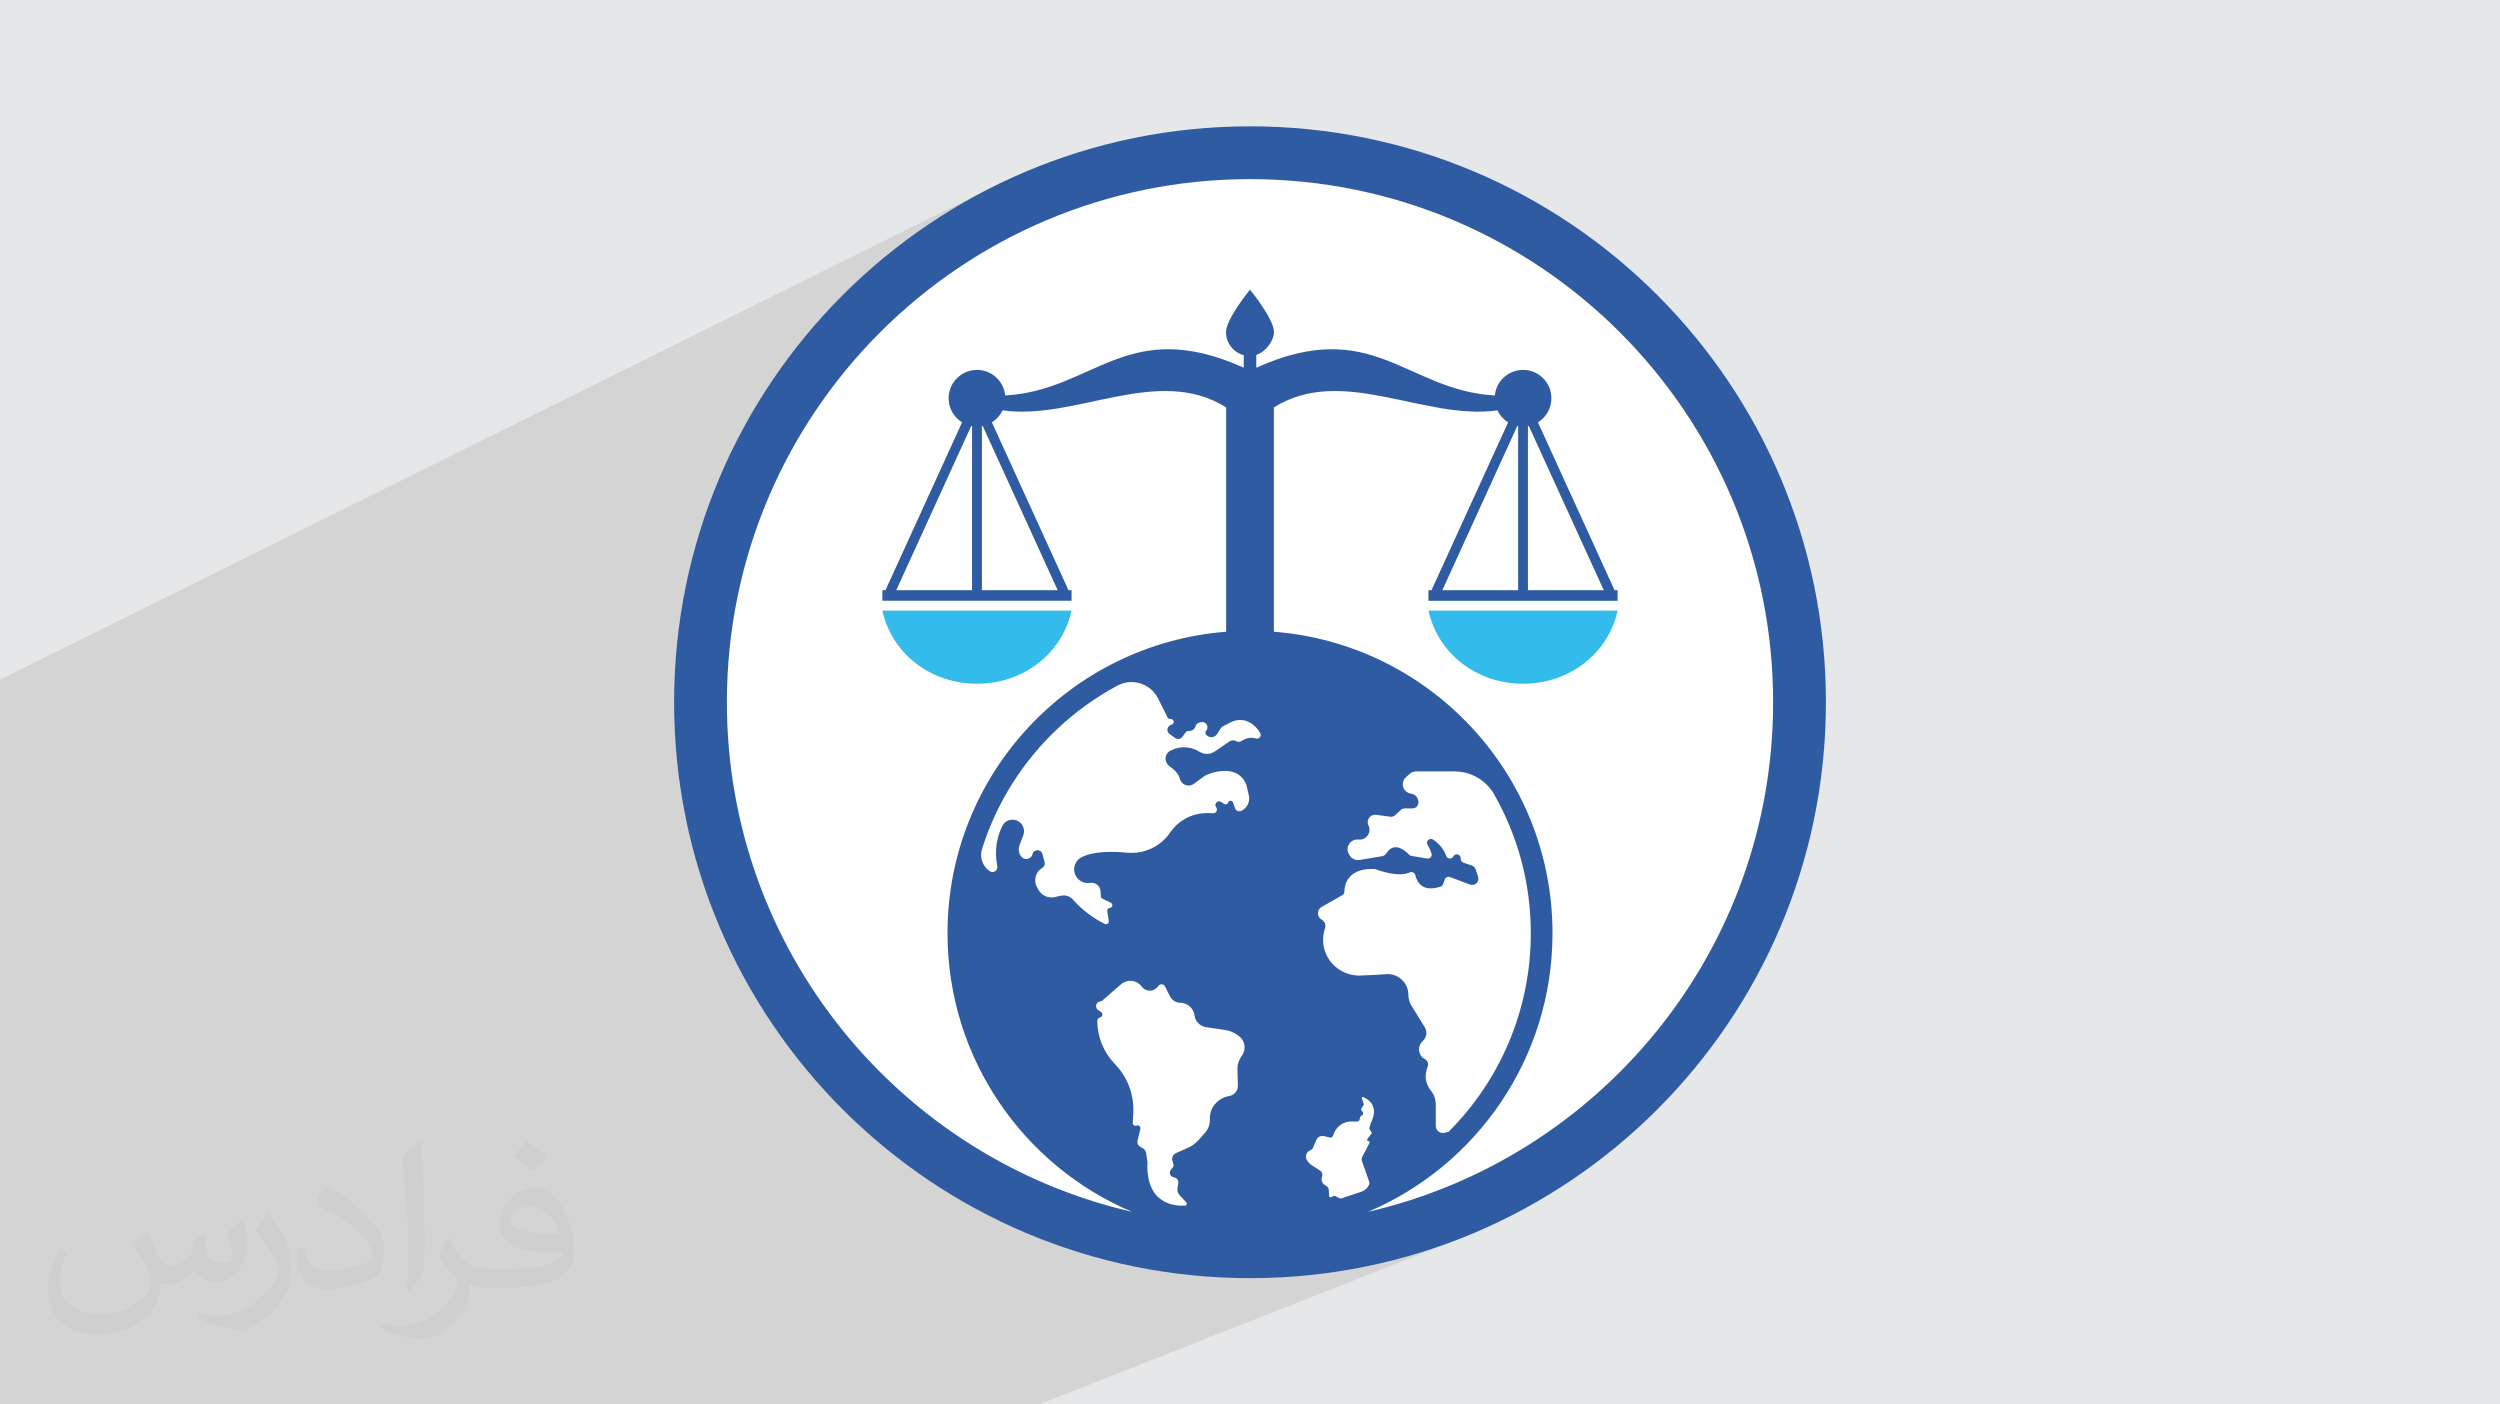 <?xml version="1.0" encoding="UTF-8"?>
<!DOCTYPE svg PUBLIC "-//W3C//DTD SVG 1.1//EN" "http://www.w3.org/Graphics/SVG/1.1/DTD/svg11.dtd">
<!-- Creator: CorelDRAW -->
<svg xmlns="http://www.w3.org/2000/svg" xml:space="preserve" width="94.192mm" height="52.917mm" version="1.1" style="shape-rendering:geometricPrecision; text-rendering:geometricPrecision; image-rendering:optimizeQuality; fill-rule:evenodd; clip-rule:evenodd"
viewBox="0 0 9419.16 5291.66"
 xmlns:xlink="http://www.w3.org/1999/xlink"
 xmlns:xodm="http://www.corel.com/coreldraw/odm/2003">
 <defs>
  <style type="text/css">
   <![CDATA[
    .fil3 {fill:#FEFEFE}
    .fil0 {fill:#E6E7E8}
    .fil5 {fill:#33BBEC;fill-rule:nonzero}
    .fil4 {fill:#2E5BA2;fill-rule:nonzero}
    .fil2 {fill:#373435;fill-opacity:0.031}
    .fil1 {fill:#373435;fill-opacity:0.102}
   ]]>
  </style>
 </defs>
 <g id="Layer_x0020_1">
  <polygon class="fil0" points="-0,0 9419.16,0 9419.16,5291.66 -0,5291.66 "/>
  <g id="_2648343556144">
   <polygon class="fil1" points="-0,3829.57 -0,2560.78 3768.86,689.93 3675.3,737.85 3584.43,790.09 3496.39,846.54 3411.32,907.03 3329.35,971.45 3250.62,1039.65 3175.26,1111.5 3103.41,1186.86 3035.21,1265.59 2970.79,1347.56 2910.3,1432.64 2853.86,1520.68 2801.61,1611.54 2753.69,1705.11 2710.24,1801.22 2671.39,1899.76 2637.27,2000.58 2608.03,2103.55 2583.8,2208.53 2564.72,2315.39 2550.92,2423.98 2542.54,2534.18 2539.72,2645.84 "/>
   <polygon class="fil1" points="3513.08,5291.66 -0,5291.66 -0,3829.57 2539.72,2645.84 2542.54,2757.5 2550.92,2867.7 2564.72,2976.29 2583.8,3083.14 2608.03,3188.12 2637.27,3291.09 2671.39,3391.91 2710.24,3490.45 2753.69,3586.57 2801.61,3680.13 2853.86,3770.99 2910.3,3859.03 2970.79,3944.11 3035.21,4026.08 3103.41,4104.81 3175.26,4180.17 3250.62,4252.01 3329.35,4320.22 3411.32,4384.63 3496.39,4445.13 3584.43,4501.57 3675.3,4553.82 3768.86,4601.74 3864.97,4645.19 3963.51,4684.04 4064.33,4718.16 4167.3,4747.4 4272.28,4771.63 4379.13,4790.71 4487.72,4804.51 4597.92,4812.89 4709.58,4815.71 "/>
   <polygon class="fil1" points="3914.65,5291.66 3513.08,5291.66 4709.58,4815.71 4821.24,4812.89 4931.44,4804.51 5040.04,4790.71 5146.89,4771.63 5251.87,4747.4 5354.84,4718.16 5455.66,4684.04 5554.2,4645.19 "/>
  </g>
  <path class="fil2" d="M550.85 4636.82c17.98,27.25 29.64,53.44 41.02,82.55 8.46,16.94 12.95,48.16 52.65,48.16 11.63,0 28.32,-3.43 43.13,-11.63 16.66,-8.74 29.36,-21.97 35.99,-42.06l15.87 -53.44 38.63 -19.05 2.64 2.64c-5.28,20.12 -6.6,39.42 -6.6,54.51 0,44.7 38.63,61.65 69.32,61.65 17.98,0 34.14,-8.74 34.14,-25.15 0,-21.16 -8.99,-57.15 -20.65,-89.43 17.98,-17.98 35.99,-35.99 56.62,-50.55l3.17 1.6c8.99,38.1 14.02,75.67 14.02,100.81 0,24.61 -10.85,51.87 -19.84,69.6 -18.52,34.92 -51.33,62.71 -91.01,62.71 -30.15,0 -63.75,-15.09 -86.79,-43.13l-1.32 0c-21.69,27 -55.3,51.33 -109.02,51.33l-16.66 0c-2.64,35.46 -10.31,60.58 -21.97,83.08 -32,62.43 -127,106.63 -216.43,106.63 -124.36,0 -186.79,-71.7 -186.79,-167.21 0,-59 19.3,-113.77 48.95,-152.65l24.33 10.06c-18.52,35.46 -30.96,68.78 -30.96,101.6 0,89.43 72.77,132.03 156.64,132.03 77.8,0 174.09,-49.48 191.57,-106.88 -6.6,-62.71 -30.15,-92.07 -66.14,-149.22 10.85,-19.05 24.87,-38.1 42.34,-58.47l3.17 0 0 0 0 0 -0.02 -0.09zm1434.31 -336.55c26.19,16.41 51.87,35.71 76.99,57.94 -14.02,19.84 -31.5,37.85 -53.19,53.72 -25.15,-20.37 -50.27,-37.85 -75.95,-56.36 17.45,-19.58 34.67,-38.35 52.12,-55.3l0 0 0 0 0 0 0 0 0 0 0.03 0zm13.49 244.48c-42.34,0 -76.99,27.79 -76.99,48.41 0,44.2 84.66,57.94 186,57.4 -12.7,-51.87 -57.15,-105.84 -109.02,-105.84l0.01 0.03zm-95 236.55c55.04,0 103.2,-1.6 139.95,-10.85 41.02,-10.31 75.67,-30.96 75.67,-45.24 0,-3.71 0,-8.2 -1.32,-11.91 -23.01,2.11 -49.48,2.11 -72.49,2.11 -74.6,0 -131.75,-16.94 -154.25,-58.75 -5.56,-11.63 -9.52,-24.61 -9.52,-39.42 0,-40.49 17.45,-79.91 48.16,-107.16 25.65,-22.48 53.97,-36.5 82.8,-36.5 52.12,0 93.65,41.81 122.76,107.7 15.87,35.99 26.72,77.52 26.72,129.92 0,34.92 -9.52,64.29 -31.22,85.98 -40.49,39.17 -115.09,53.97 -229.39,53.97l-51.87 0 0 0 -13.49 0c-28.32,0 -48.69,-5.03 -64.82,-17.45l-2.64 0c0.79,6.6 1.32,12.95 1.32,19.05 0,25.65 -8.46,58.47 -25.65,84.66 -50.8,75.41 -105.84,108.2 -153.47,108.2 -48.16,0 -107.16,-18.52 -160.35,-42.6l9.52 -18.52c17.2,7.14 41.02,11.91 73.81,11.91 85.98,0 198.96,-82.55 212.98,-163.25 -3.17,-6.6 -8.99,-15.34 -17.2,-24.61 -25.15,-29.9 -41.02,-54.76 -55.83,-80.95 12.7,-25.15 24.33,-45.24 35.18,-63.5l4.5 -0.53c36.78,74.88 70.1,117.73 144.45,117.73l11.63 0 0 0 53.97 0 0 0 0 0 0 0 0 0 0 0 0.09 0.01zm-372.54 79.12c6.35,-34.39 6.88,-73.02 6.88,-109.02l0 -53.44c0,-99.75 -12.7,-244.73 -23.01,-339.19 17.98,-19.3 43.13,-42.06 62.97,-57.4l5.82 1.6c13.49,118.8 16.66,256.39 16.66,383.64 0,33.35 -1.32,65.89 -4.5,89.69 -1.85,30.15 -19.3,52.91 -56.62,87.83l-8.2 -3.71zm-383.38 -157.43c1.85,46.84 24.87,83.62 105.31,83.62 50.01,0 92.33,-12.95 139.17,-35.18 8.46,-3.71 12.95,-8.74 12.95,-12.95 0,-29.36 -22.48,-68.25 -60.32,-103.71 -36.78,-33.35 -85.47,-62.71 -130.96,-82.3 -15.62,-6.6 -20.65,-13.49 -20.65,-20.12 0,-13.49 17.98,-41.81 32.82,-62.18l5.03 -0.53c52.12,27.25 110.34,67.74 153.47,112.7 39.17,41.53 63.5,83.62 63.5,129.39 0,33.86 -10.31,65.61 -27,95.25 -57.15,28.83 -118.01,50.8 -178.33,50.8 -73.28,0 -123.29,-34.39 -123.29,-115.09 0,-8.74 0,-22.22 3.17,-39.7l25.15 0 0 0 0 0 0 0 0 0 0 0 -0.02 0zm-132.57 -133.1l45.52 73.56c16.66,27.25 32.28,56.9 32.28,103.71l0 59.79c0,48.41 -30.96,100.28 -80.95,151.61 -39.17,34.67 -73.81,49.48 -105.84,49.48 -47.62,0 -102.13,-14.81 -165.1,-41.81l7.14 -18.52c19.84,5.28 42.85,9.78 71.17,9.78 90.5,-0.53 183.08,-66.67 225.42,-147.37 5.03,-9.27 6.88,-17.98 6.88,-24.08 0,-9.27 -5.03,-19.58 -8.99,-28.83 -23.01,-43.38 -48.69,-83.08 -76.99,-119.86 14.81,-23.29 29.64,-45.77 45.77,-68l3.71 0.53 0 0 0 0 0 0 0 0 0 0 -0.02 0.01z"/>
  <g id="_2648343557776">
   <circle class="fil3" cx="4709.57" cy="2645.84" r="2094.74"/>
   <path class="fil4" d="M3662.37 1605.56l0 618.14 -285.61 0 282.31 -618.62c1.1,0.23 2.2,0.32 3.3,0.48zm40.28 -0.48l282.38 618.62 -285.61 0 0 -618.14c1.03,-0.16 2.2,-0.25 3.23,-0.48zm2054.12 618.62l0 -618.14c1.11,-0.16 2.29,-0.25 3.31,-0.48l282.41 618.62 -285.72 0zm-40.27 -618.62c1.1,0.23 2.21,0.32 3.31,0.48l0 618.14 -285.61 0 282.3 -618.62zm-562.44 2960.76c408.62,-173.23 695.24,-578.02 695.24,-1049.78 0,-599.13 -462.39,-1089.93 -1049.72,-1135.86l0 -845.1c257.02,-162.04 568.4,50.27 842.2,10.95 8.83,18.67 22.94,34.36 40.36,45.24l-288.7 632.41 -11.58 0 0 39.79 712.81 0 0 -39.79 -11.59 0 -288.63 -632.41c30.33,-18.84 50.68,-52.41 50.68,-90.8 0,-58.94 -47.93,-106.79 -106.8,-106.79 -55.49,0 -101.03,42.25 -106.33,96.31 -334.33,-18.77 -459.29,-301.99 -898.69,-104.61l0 -48.06c38.33,-13.18 66.62,-55.93 66.62,-86.13 0,-49.82 -90.26,-159.8 -90.26,-159.8 0,0 -90.44,109.98 -90.44,159.8 0,41.74 28.27,76.75 66.72,87.16l0 46.89c-439.36,-197.24 -564.22,86.21 -898.74,104.75 -5.28,-54.06 -50.83,-96.31 -106.31,-96.31 -58.96,0 -106.8,47.85 -106.8,106.79 0,38.39 20.26,71.96 50.68,90.8l-288.62 632.41 -11.65 0 0 39.79 712.79 0 0 -39.79 -11.59 0 -288.61 -632.41c17.41,-10.88 31.52,-26.64 40.27,-45.32 273.79,39.56 585.19,-172.76 842.28,-11.11l0 845.34c-587.35,45.91 -1049.78,536.71 -1049.78,1135.86 0,471.76 286.64,876.55 695.24,1049.76 -874.33,-201.62 -1526.47,-984.39 -1526.47,-1919.98 0,-1088.53 882.43,-1970.94 1970.94,-1970.94 1088.54,0 1970.97,882.41 1970.97,1970.94 0,935.6 -652.15,1718.36 -1526.49,1920zm-165.43 -285.3l22 5.24c4.74,1.16 9.56,-1.38 11.26,-5.86l3.79 -9.41c3.51,-8.73 8.4,-16.93 14.94,-23.65 13.8,-14.1 31.68,-21.45 50.19,-21.45l0.62 0 22 0.06c4.68,0.14 8.53,-3.23 9.28,-7.77l1.03 -6.88c0.48,-2.88 2.2,-5.36 4.76,-6.72l2.39 -1.33c5.99,-3.23 6.54,-11.47 1.25,-15.53 -2.41,-1.78 -3.73,-4.53 -3.73,-7.43 0,-1.79 0.49,-3.57 1.65,-5.16l7.37 -10.93c0.88,-1.24 1.17,-2.88 0.62,-4.33l-7.09 -21.73c-0.83,-2.75 1.72,-5.16 4.41,-4.18 17.53,6.8 62.98,31.27 29.42,97.9l-0.35 0.83 -5.16 18.16c-0.41,1.44 -0.13,2.94 0.7,4.19l7.29 10.86c1.23,1.71 1.17,4.13 -0.14,5.84l-15.33 19.81c-2.48,3.17 -0.35,7.83 3.71,8.05 2.82,0.2 4.74,2.54 4.74,5.02 0,0.75 -0.2,1.51 -0.55,2.33l-27.02 51.99c-2.62,5.09 -3.1,11.14 -1.17,16.56l27.09 76.96c1.38,3.78 1.23,8.03 -0.4,11.69 -5.3,11.81 -15.07,21.04 -27.11,25.71l-80.38 26.88c-0.4,-1.86 -8.25,-3.36 -9.91,-4.26l-10.03 -5.99c-2.26,-1.37 -5.15,-1.31 -7.35,0.22l-5.36 3.71c-4.47,3.09 -10.52,0.06 -10.72,-5.3l-0.84 -19.66c-0.34,-7.64 -4.54,-14.99 -11.55,-18.02 -9.7,-4.26 -15.61,-13.6 -15.61,-23.65 0,-2.47 0.35,-5.02 1.1,-7.5l0.97 -3.09c2.68,-8.6 -0.77,-17.95 -8.46,-22.89l-31.71 -20.37c-6.38,-4.04 -11.69,-9.56 -15.6,-16.02l-1.79 -3.16c-7.9,-13.34 -2.07,-30.53 12.38,-36.17 5.1,-1.93 9.22,-5.91 11.27,-11.01l11.62 -27.56c4.82,-11.56 17.27,-17.88 29.51,-15zm580.34 -976.55l-8.86 -28.11c-2.28,-7.08 -7.71,-12.65 -14.79,-15l-31.35 -10.44c-5.5,-1.86 -9.36,-6.74 -9.97,-12.38l-0.69 -6.05c-1.45,-14.1 -20.01,-18.16 -27.31,-6.06l-0.76 1.37c-6.52,10.87 -22.41,9.03 -26.68,-2.88 -6.74,-19.19 -20.76,-42.49 -49.3,-61.2 -12.85,-8.52 -28.39,6.05 -20.76,19.47 5.71,10.1 11.21,21.31 14.99,32.37 3.65,10.59 -5.15,21.32 -16.23,19.54l-59.61 -9.77c-3.16,-0.54 -6.12,-2.07 -8.33,-4.4 -12.03,-12.86 -55.55,-53.35 -85.32,-6.25 -3.86,6.18 -9.83,10.59 -17,11.75l-84.42 14.04c-15.47,2.53 -31.02,-4.9 -38.44,-18.78l-2.48 -4.47c-14.17,-26.21 7.22,-56.81 36.84,-53.57 1.53,0.15 3.04,0.2 4.49,0.2 26.75,0 45.24,-28.39 32.93,-53.21 -2,-4.12 -2.89,-8.31 -2.89,-12.45 0,-16.02 14.1,-30.19 31.83,-27.78l53.23 7.16c6.53,0.89 13.13,-1.17 18.01,-5.64l21.93 -20.01c4.08,-3.79 9.44,-5.79 14.94,-5.79l29.02 0c11.41,0 21.37,-9.35 22.14,-20.69 0.06,-0.88 0.13,-1.78 0.13,-2.68 0,-15.6 -11.14,-29.22 -26.81,-32.04l-2.76 -0.49c-29.35,-5.22 -39.67,-41.94 -17.33,-61.74l14.52 -12.72c6.45,-5.77 14.84,-8.88 23.5,-8.88l145.09 0c61.54,0 118.49,32.95 148.94,86.45 87.95,154.3 138.21,332.87 138.21,523.2 0,292.3 -118.55,556.9 -310.03,748.39l-15.77 3.52c-16.56,3.72 -32.3,-8.87 -32.3,-25.85l0 -80.73c0,-19.53 -6.75,-38.3 -18.97,-53.43 -12.53,-15.34 -19.06,-34.25 -19.06,-53.43 0,-9.01 1.51,-18.08 4.4,-26.89l3.36 -9.9c3.52,-10.39 -0.81,-21.8 -10.37,-27.23l-1.93 -1.17c-24.42,-14.03 -27.84,-47.92 -6.8,-66.62 9.14,-8.05 13.88,-19.47 13.88,-30.95 0,-7.35 -1.99,-14.85 -6.05,-21.52l-50.2 -81.63c-7.48,-12.22 -11.47,-26.33 -11.47,-40.7 0,-43.19 -35.21,-77.83 -77.84,-77.83 -1.66,0 -3.24,0.06 -4.89,0.2l-42.49 2.61 -54.74 2.48c-33.21,1.36 -65.8,-9.42 -91.59,-30.54l-0.81 -0.61c-43.18,-35.41 -59.83,-93.92 -41.75,-146.75 1.03,-2.87 1.51,-5.9 1.51,-8.86 0,-9.68 -5.15,-18.98 -14.16,-23.85 -9.35,-5.17 -14.03,-14.45 -14.03,-23.8 0,-9.21 4.53,-18.43 13.69,-23.72l78.44 -44.9c4.54,-2.62 7.37,-7.42 7.43,-12.59 0.21,-23.65 10.25,-90.21 114.56,-85.81 0.9,0.07 1.86,0.2 2.83,0.62 10.79,4.26 85.94,32.18 129.61,12.11 8.53,-3.86 18.29,1.56 20.41,10.64 6.33,27.03 27.17,65.05 95.31,43.19 4.34,-1.45 7.64,-4.82 9.15,-9.01l6.67 -18.5c2.74,-7.69 11.28,-11.62 18.98,-8.79l76.19 28.39c18.14,6.67 35.95,-10.25 30.18,-28.61zm-1633.3 -55.76l-8.18 -30.53c-5.36,-20.07 -34.3,-18.64 -37.6,1.85 -3.65,10.67 -13.61,16.85 -23.59,16.85 -6.19,0 -12.31,-2.41 -16.98,-7.49 -0.9,-0.96 -1.78,-1.99 -2.61,-3.17 -9.15,-11.96 -10.53,-28.18 -5.16,-42.28l13.82 -36.64c5.63,-14.8 2.61,-31.58 -7.83,-43.61 -8.75,-10.03 -20.77,-14.92 -32.75,-14.92 -15.33,0 -30.45,8.12 -38.22,23.46 -17.26,34.57 -32.05,86.28 -19.12,152.16 3.17,16.08 -15.06,27.71 -28.53,18.43l-0.48 -0.27c-26.61,-18.51 -38.3,-52.12 -28.61,-83.07 54.59,-174.11 153.06,-328.89 282.41,-451.35 68.06,-64.42 144.66,-119.92 227.94,-164.61 1.71,-0.9 3.44,-1.79 5.15,-2.55 18.43,-8.74 38.02,-12.02 57,-10.39 37.89,3.11 73.25,25.45 91.53,62.32l35.41 71.08c2.21,4.06 6.74,5.71 11.35,5.23 9.55,-1.04 17.19,14.58 6.8,19.67l-8.18 3.91c-6.47,3.03 -10.17,9.08 -10.79,15.34 -0.62,6.4 1.86,13.07 7.76,17.39l21.46 15.55c8.45,6.26 20.36,4.39 26.61,-3.99l12.59 -16.98c3.09,-4.13 8.17,-6.06 13.19,-5.24l5.09 -0.82c4.74,-0.81 8.87,-2.89 12.18,-5.91 3.42,-3.1 5.98,-7.16 7.15,-11.75 1.91,-7.02 7.78,-12.39 14.92,-13.9l5.78 -1.23c16.42,-3.51 28.38,13.07 22.69,26.88 -0.83,2.06 -2.08,4.05 -3.78,5.91 -1.73,1.93 -2.69,4.48 -2.69,7.09 0,2.06 0.62,4.11 1.86,5.97 5.16,7.22 12.92,10.73 20.76,10.73 8.4,0 16.65,-3.98 21.6,-11.89l11.2 -17.81 1.31 -2.13c6.74,-10.93 19.94,-13.01 30.74,-19.95 18.63,-10.99 36.24,-14.43 52.19,-12.5 22.82,2.54 42.42,16.16 57.06,34.31l0.21 0.27c3.44,4.33 6.67,8.87 9.57,13.62 6.87,11.13 -3.79,25.01 -16.37,21.1 -14.58,-4.53 -33.01,-4.33 -53.92,9.43 -6.39,4.33 -14.85,4.54 -21.17,0.07l-0.55 -0.35c-6.19,-3.51 -16.03,-3.1 -21.87,0.83l-57.68 39.2c-16.86,11.48 -38.78,11.88 -56.26,1.3 -24,-14.66 -63.39,-28.26 -110.29,-4.47 -21.87,11.07 -24.68,41.39 -5.5,56.66l15.2 12.09c12.17,9.71 22.07,22.49 26.06,37.55 4.13,15.26 18.15,24.95 32.86,24.95 6.81,0 13.76,-2.12 19.95,-6.67l41.59 -30.52c0,0 1.03,-0.61 1.53,-0.96 12.31,-5.57 117.02,-50.68 153.53,33.14 0.2,0.55 0.42,1.1 0.55,1.65l9.63 40.02c5.72,23.93 -6.25,48.61 -28.54,58.86 -2.4,1.1 -4.81,1.58 -7.29,1.58 -7.08,0 -13.82,-4.41 -16.29,-11.54l-7.44 -21.73c-3.08,-8.94 -15.8,-8.74 -18.55,0.4 -1.31,4.34 -5.23,6.87 -9.36,6.87 -1.85,0 -3.64,-0.4 -5.29,-1.5l-11.69 -7.78c-13.19,-8.53 -28.26,7.85 -18.69,20.29 2.06,2.55 2.94,5.57 2.94,8.4 0,7.62 -6.45,14.7 -15.32,13.87 -41.94,-3.64 -113.33,2.9 -163.12,75.51 -16.9,24.68 -40.83,43.94 -67.86,56.93 -23.45,11.34 -49.09,17.06 -75.09,17.06 -5.64,0 -11.21,-0.21 -16.92,-0.76 -49.29,-4.89 -127.26,-7.29 -173.75,18.16 -11.97,6.59 -20.55,18.01 -24.13,31.2 -1.23,4.56 -1.8,9.15 -1.8,13.64 0,29.01 24.97,53.82 55.9,50.94l6.62 -0.56c19.25,-1.71 36.01,12.93 37.06,32.19l1.03 18.77c0.13,3.79 2.33,7.08 5.7,8.73l31.7 15.34c9.55,4.6 6.74,18.84 -3.85,19.6 -5.51,0.27 -9.63,4.94 -9.63,10.23 0,0.49 0,1.03 0.08,1.52l5.91 37.96c1.24,8.24 -7.29,14.44 -14.72,10.73 -22.29,-10.94 -43.38,-24 -63.12,-38.85 -19.68,-14.85 -37.89,-31.63 -54.6,-49.99l-2.95 -3.3c-11.42,-12.59 -28.69,-18.09 -45.25,-14.3l-22.34 5.14c-24.5,5.65 -49.73,-5.49 -62.1,-27.36l-5.01 -9c-14.59,-25.79 -5.92,-58.53 19.51,-73.86 5.85,-3.57 9.35,-9.83 9.35,-16.5 0,-1.65 -0.12,-3.29 -0.62,-4.95zm266.53 762.49l-2.95 -3.09c-41.75,-43.73 -65.06,-101.82 -65.06,-162.21 0,-5.77 4.06,-10.58 9.7,-11.76 10.45,-2.13 12.93,-15.95 3.92,-21.65l-10.1 -6.39c-14.23,-9.01 -9.01,-30.88 7.69,-32.6 2.76,-0.28 5.43,-1.38 7.57,-3.24l29.85 -25.93 41.31 -35.74c22.7,-19.67 57.22,-16.43 75.86,7.08l2.4 3.03c6.25,7.9 15.4,12.99 25.43,14.16 1.31,0.13 2.62,0.21 3.92,0.21 13.14,0 24.96,-7.15 32.73,-18.09 6.19,-8.8 19.74,-8.04 24.7,1.79l18.98 37.41c7.48,14.85 22.68,24.2 39.33,24.48 27.01,0.35 49.71,20.55 53.14,47.45 1.51,11.47 6.67,21.72 14.38,29.49 7.62,7.85 17.8,13.2 29.29,14.93l72.12 10.65c15.83,2.34 30.88,8.33 43.94,17.46l6.4 4.47c24.48,17.2 29.51,50.75 12.58,74.2 -10.85,14.98 -17.53,32.66 -17.05,51.16l1.66 62.09c0.47,18.98 -12.87,35.55 -31.56,39.2l-3.17 0.54c-41.19,7.92 -72.68,44.08 -70.75,85.95 0.89,19.13 -5.72,37.89 -18.44,52.2l-23.45 26.4c-11.61,13.13 -25.85,23.52 -41.87,30.66l-44.22 19.54c-10.79,4.81 -16.5,16.85 -13.33,28.26l4.12 14.85c0.9,3.16 0.28,6.6 -1.71,9.28l-8.47 11.14c-7.55,9.9 -2.33,24.27 9.78,27.08l3.49 0.83c10.25,2.41 16.85,12.38 15,22.69l-2.96 17.06c-1.64,9.7 1.24,19.59 7.84,26.88l25.51 27.99c3.99,4.34 1.1,11.41 -4.82,11.76 -39.6,2.34 -148.52,-5.5 -141.77,-163.03 0,-0.63 0,-1.31 -0.08,-1.93l-4.81 -33.14c-1.1,-7.15 -5.22,-13.41 -11.35,-17.2l-12.09 -7.42c-7.43,-4.54 -11.14,-13.4 -9.08,-21.87l10.65 -44.55c1.99,-8.32 -6.19,-15.47 -14.16,-12.38 -7.23,2.83 -14.93,-2.81 -14.45,-10.52l2 -36.38c3.79,-67.79 -20.69,-134.15 -67.59,-183.25zm507.38 -3534.77c-1198.37,0 -2169.86,971.5 -2169.86,2169.89 0,1198.38 971.49,2169.87 2169.86,2169.87 1198.41,0 2169.87,-971.49 2169.87,-2169.87 0,-1198.39 -971.46,-2169.89 -2169.87,-2169.89z"/>
   <path class="fil5" d="M3680.89 2576.06c174.88,0 320.92,-113.8 356.41,-275.62l-712.82 0c35.48,161.82 181.54,275.62 356.41,275.62z"/>
   <path class="fil5" d="M5738.28 2576.06c174.87,0 320.95,-113.8 356.39,-275.62l-712.8 0c35.49,161.82 181.54,275.62 356.41,275.62z"/>
  </g>
 </g>
</svg>
